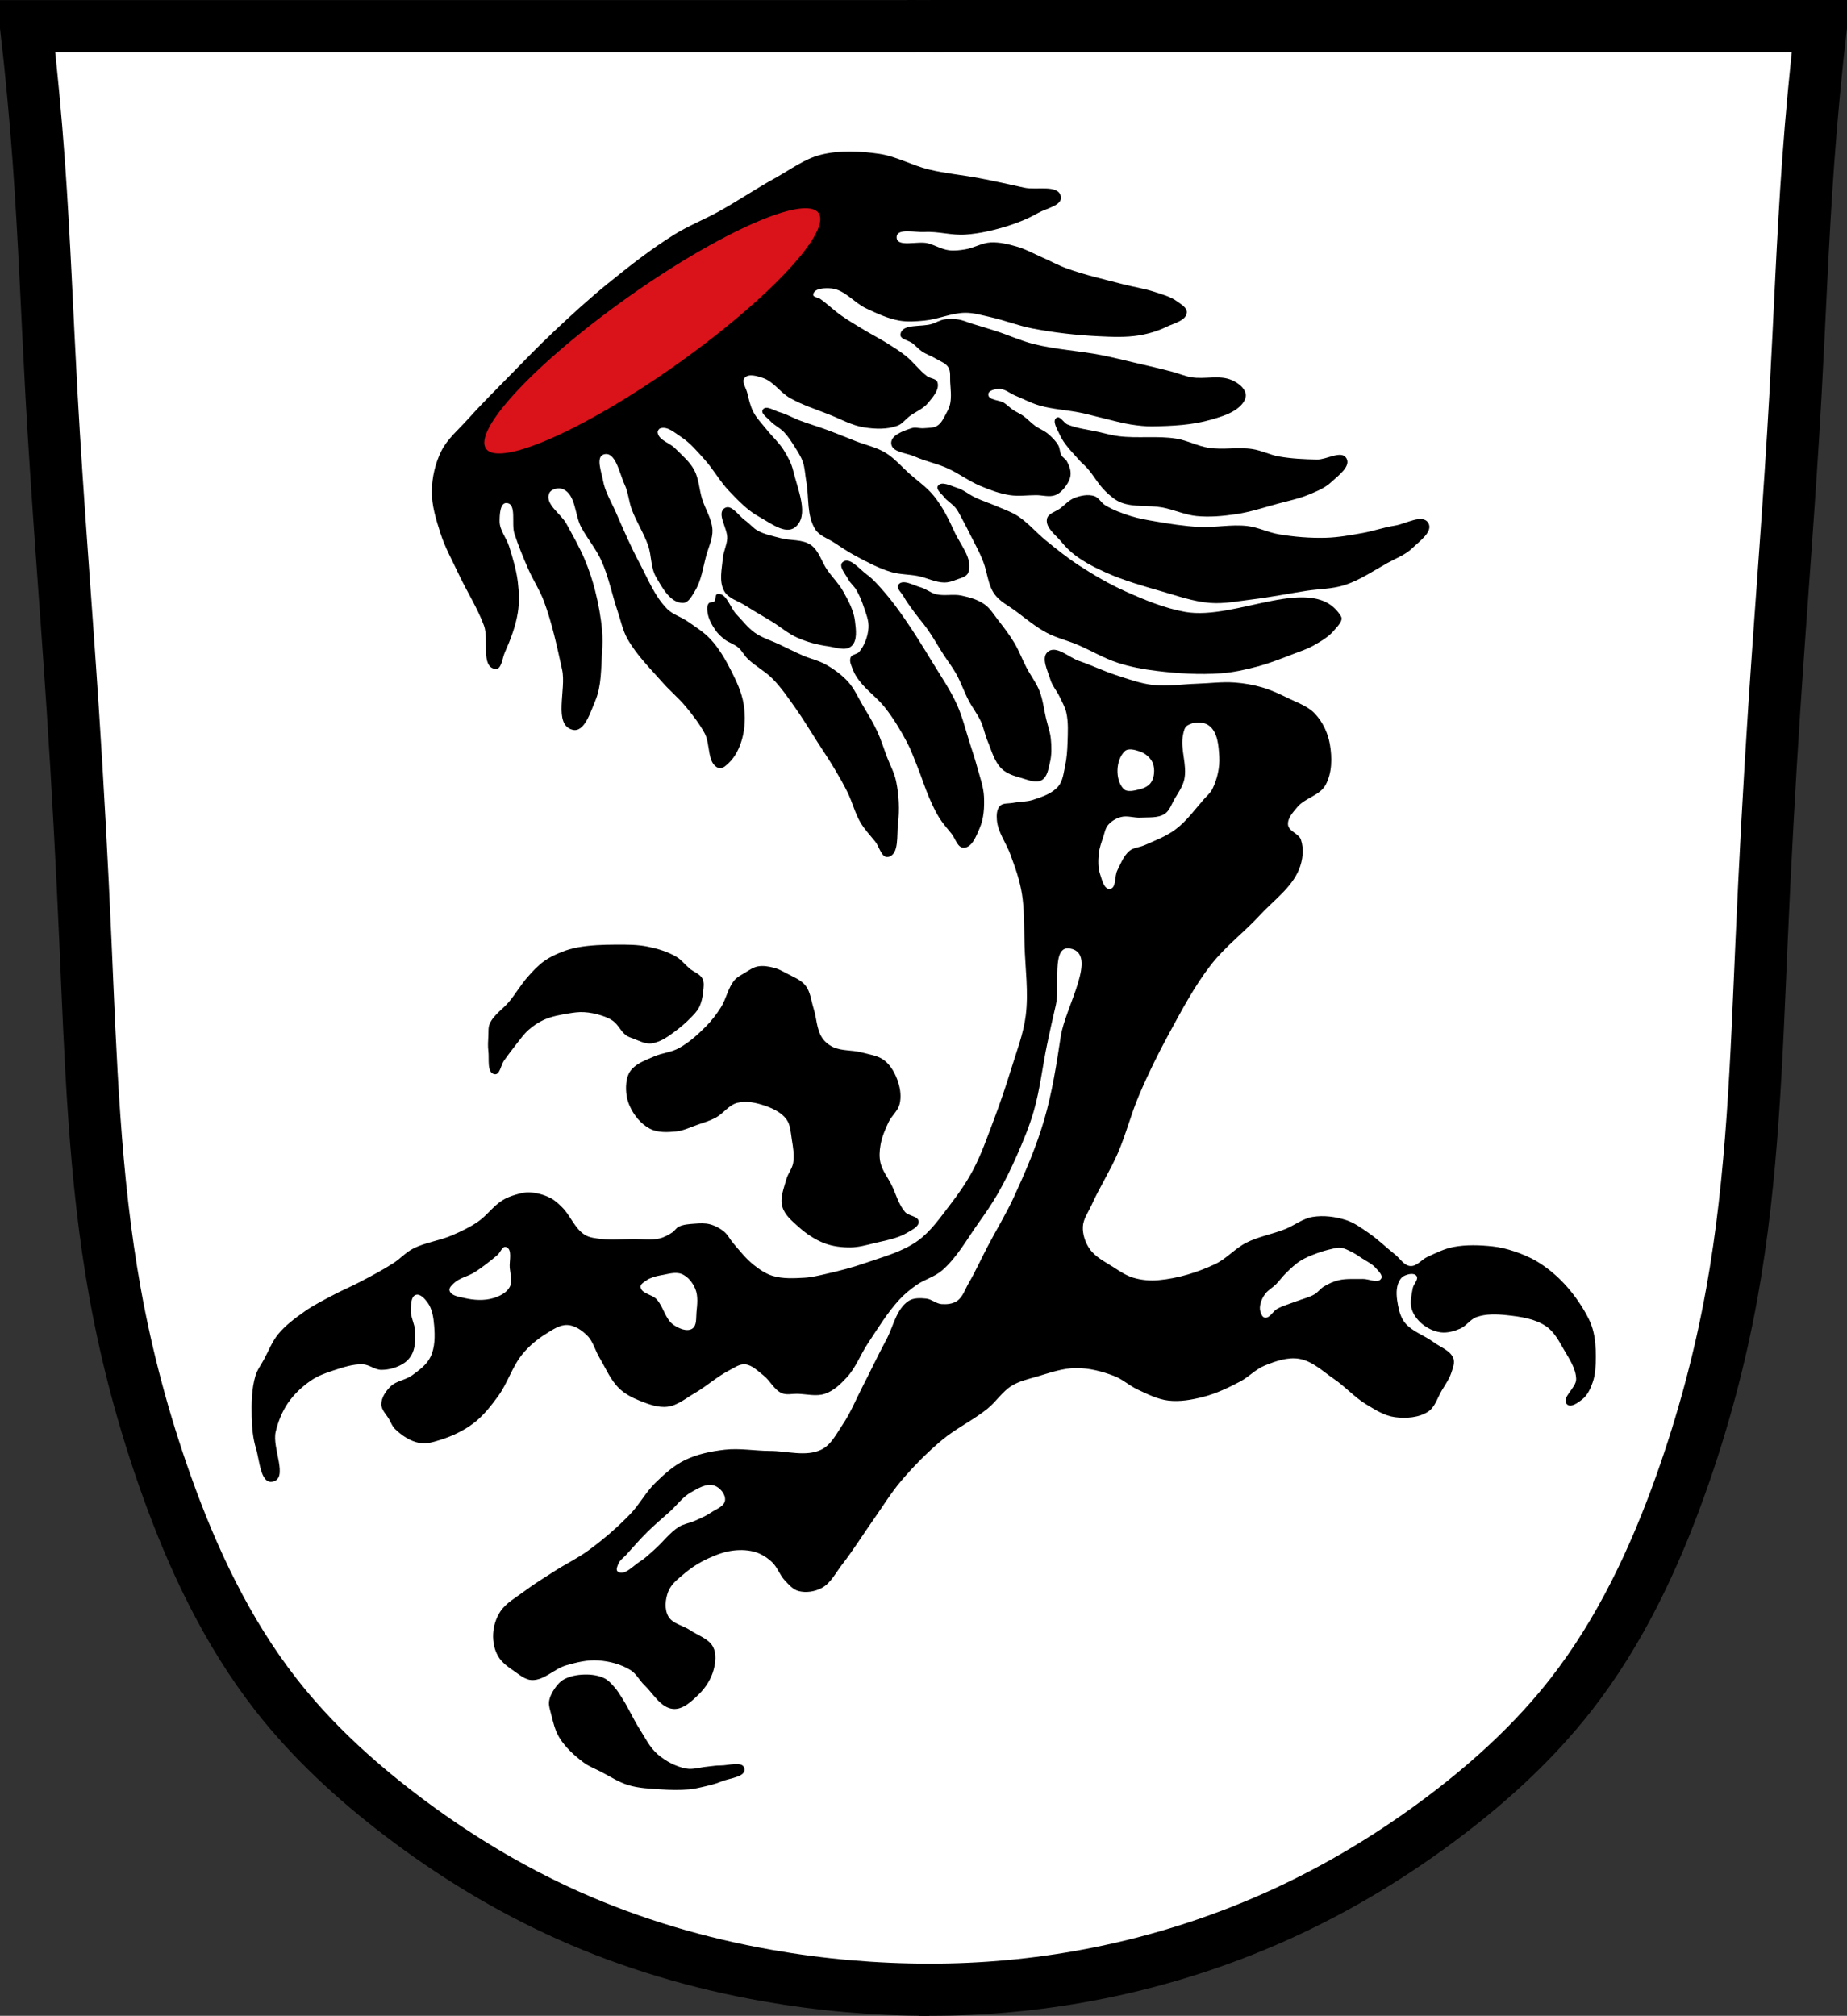 <?xml version="1.0" encoding="UTF-8" standalone="no"?>
<!-- Created with Inkscape (http://www.inkscape.org/) -->

<svg
   xmlns:dc="http://purl.org/dc/elements/1.1/"
   xmlns:cc="http://creativecommons.org/ns#"
   xmlns:rdf="http://www.w3.org/1999/02/22-rdf-syntax-ns#"
   xmlns:svg="http://www.w3.org/2000/svg"
   xmlns="http://www.w3.org/2000/svg"
   xmlns:sodipodi="http://sodipodi.sourceforge.net/DTD/sodipodi-0.dtd"
   xmlns:inkscape="http://www.inkscape.org/namespaces/inkscape"
   width="707.777"
   height="772.541"
   id="svg3912"
   version="1.1"
   inkscape:version="0.48.4 r9939"
   sodipodi:docname="Wappen Aindling.svg">
  <rect width="100%" height="100%" fill="#333333" stroke="none"/>
  <defs
     id="defs3914">
    <inkscape:path-effect
       is_visible="true"
       id="path-effect3875"
       effect="spiro" />
    <inkscape:path-effect
       is_visible="true"
       id="path-effect3875-7"
       effect="spiro" />
    <inkscape:path-effect
       is_visible="true"
       id="path-effect3904"
       effect="spiro" />
  </defs>
  <sodipodi:namedview
     id="base"
     pagecolor="#ffffff"
     bordercolor="#666666"
     borderopacity="1.0"
     inkscape:pageopacity="0.0"
     inkscape:pageshadow="2"
     inkscape:zoom="0.68345847"
     inkscape:cx="353.88834"
     inkscape:cy="386.27072"
     inkscape:document-units="px"
     inkscape:current-layer="layer1"
     showgrid="false"
     inkscape:window-width="1366"
     inkscape:window-height="745"
     inkscape:window-x="-8"
     inkscape:window-y="-8"
     inkscape:window-maximized="1"
     fit-margin-top="0"
     fit-margin-left="0"
     fit-margin-right="0"
     fit-margin-bottom="0" />
  <g
     inkscape:label="Ebene 1"
     inkscape:groupmode="layer"
     id="layer1"
     transform="translate(-24.112,-88.329)">
    <path
       style="fill:#ffffff;stroke:#000000;stroke-width:1px;stroke-linecap:butt;stroke-linejoin:miter;stroke-opacity:1"
       d="m 34.928,97.305 685.212,2.679 -13.396,255.866 -10.047,170.801 -18.085,111.188 -30.141,72.339 -46.217,57.603 -77.028,52.245 -83.726,27.462 -81.716,4.019 L 280.747,834.762 219.125,809.979 159.512,769.791 113.965,718.216 83.824,639.179 62.39,538.038 55.692,422.831 43.636,210.503 z"
       id="path3067"
       inkscape:connector-curvature="0" />
    <path
       style="fill:none;stroke:#000000;stroke-width:20;stroke-linecap:butt;stroke-linejoin:miter;stroke-miterlimit:4;stroke-opacity:1;stroke-dasharray:none"
       d="m 380.193,850.871 c -20.737,-0.002 -41.474,-1.812 -61.899,-5.401 -26.241,-4.611 -51.999,-12.178 -76.323,-23.05 C 218.982,812.145 197.336,798.948 177.33,783.656 159.849,770.293 143.535,755.253 129.974,737.924 111.135,713.85 97.942,685.795 87.7,656.992 79.245,633.213 72.694,608.753 68.214,583.917 60.202,539.509 58.84,494.213 56.846,449.133 c -1.317,-29.787 -2.918,-59.562 -4.872,-89.314 -2.63,-40.062 -5.899,-80.082 -8.119,-120.169 -1.649,-29.771 -2.719,-59.576 -4.872,-89.314 -1.256,-17.353 -2.88,-34.68 -4.872,-51.965 57.378,-7e-6 114.756,-1e-5 172.133,-1e-5 56.295,0 112.59,3e-6 168.886,1e-5"
       id="path3873"
       inkscape:path-effect="#path-effect3875"
       inkscape:original-d="m 380.19254,850.8706 c 0,0 -41.56064,-1.48631 -61.89852,-5.40119 -26.09688,-5.02344 -52.02181,-12.2925 -76.32326,-23.04989 C 218.99685,812.24978 197.26903,798.94218 177.3301,783.65614 159.91474,770.30477 143.11625,755.49812 129.97427,737.92421 111.74686,713.5499 98.73423,685.35744 87.70033,656.992 78.56109,633.49726 72.53746,608.75265 68.21354,583.91654 60.48024,539.49732 59.96897,494.11202 56.84625,449.13291 54.78123,419.38876 53.79153,389.57878 51.97455,359.81845 49.52794,319.74556 46.30167,279.7228 43.85506,239.64991 c -1.81698,-29.76032 -2.66782,-59.58028 -4.8717,-89.31445 -1.28597,-17.34995 -4.8717,-51.96477 -4.8717,-51.96477 0,0 115.28816,-0.80646 172.13331,-1e-5 56.84516,0.80646 168.88552,1e-5 168.88552,1e-5"
       inkscape:connector-curvature="0"
       sodipodi:nodetypes="caaaaaaaaaaczc" />
    <path
       style="fill:none;stroke:#000000;stroke-width:20;stroke-linecap:butt;stroke-linejoin:miter;stroke-miterlimit:4;stroke-opacity:1;stroke-dasharray:none"
       d="m 376.339,850.837 c 20.484,0.282 40.994,-1.366 61.17,-4.915 26.352,-4.636 52.138,-12.525 76.521,-23.543 22.944,-10.369 44.621,-23.494 64.641,-38.763 17.496,-13.345 33.8,-28.399 47.356,-45.732 18.831,-24.08 32.03,-52.131 42.274,-80.932 8.458,-23.778 15.007,-48.239 19.487,-73.075 8.01,-44.408 9.374,-89.703 11.367,-134.784 1.317,-29.787 2.918,-59.562 4.872,-89.314 2.63,-40.062 5.899,-80.082 8.119,-120.169 1.649,-29.771 2.719,-59.576 4.872,-89.314 1.256,-17.353 2.88,-34.68 4.872,-51.965 -57.378,-7e-6 -114.756,-1e-5 -172.133,-1e-5 -56.295,0 -112.59,3e-6 -168.886,1e-5"
       id="path3873-1"
       inkscape:path-effect="#path-effect3875-7"
       inkscape:original-d="m 376.33877,850.8368 c 0,0 41.07969,-1.06561 61.16981,-4.91545 26.20997,-5.02257 52.14589,-12.67782 76.52065,-23.54336 22.94745,-10.22929 44.70173,-23.47734 64.64066,-38.76338 17.41536,-13.35137 34.21385,-28.15802 47.35583,-45.73193 18.22741,-24.37431 31.24004,-52.56677 42.27394,-80.93221 9.13924,-23.49474 15.16287,-48.23935 19.48679,-73.07546 7.7333,-44.41922 8.24457,-89.80452 11.36729,-134.78363 2.06502,-29.74415 3.05472,-59.55413 4.8717,-89.31446 2.44661,-40.07289 5.67288,-80.09565 8.11949,-120.16854 1.81698,-29.76032 2.66782,-59.58028 4.8717,-89.31445 1.28597,-17.34995 4.8717,-51.96477 4.8717,-51.96477 0,0 -115.28816,-0.80646 -172.13331,-1e-5 -56.84516,0.80646 -168.88552,1e-5 -168.88552,1e-5"
       inkscape:connector-curvature="0"
       sodipodi:nodetypes="caaaaaaaaaaczc" />
    <path
       style="fill:none;stroke:#000000;stroke-width:20;stroke-linecap:butt;stroke-linejoin:miter;stroke-miterlimit:4;stroke-opacity:1;stroke-dasharray:none"
       d="m 371.737,98.345 13.789,0"
       id="path3902"
       inkscape:path-effect="#path-effect3904"
       inkscape:original-d="m 371.73717,98.34471 13.78881,0"
       inkscape:connector-curvature="0" />
    <path
       style="fill:#000000;fill-opacity:1;stroke:none"
       d="m 376.155,556.456 c -0.186,-2.119 -3.838,-2.049 -5.227,-3.659 -2.545,-2.95 -3.485,-6.969 -5.227,-10.454 -1.394,-2.788 -3.465,-5.33 -4.181,-8.363 -0.52,-2.204 -0.382,-4.562 0,-6.795 0.53,-3.096 1.783,-6.051 3.136,-8.886 1.146,-2.4 3.537,-4.215 4.181,-6.795 0.676,-2.71 0.331,-5.703 -0.523,-8.363 -1.004,-3.13 -2.662,-6.307 -5.227,-8.363 -2.451,-1.965 -5.853,-2.317 -8.886,-3.136 -3.596,-0.971 -7.628,-0.459 -10.976,-2.091 -1.665,-0.811 -3.19,-2.095 -4.181,-3.659 -2.038,-3.214 -1.98,-7.351 -3.136,-10.976 -0.955,-2.992 -1.187,-6.423 -3.136,-8.886 -1.799,-2.274 -4.766,-3.327 -7.318,-4.704 -1.51,-0.815 -3.042,-1.665 -4.704,-2.091 -2.032,-0.52 -4.212,-0.919 -6.272,-0.523 -1.913,0.368 -3.558,1.609 -5.227,2.613 -1.284,0.773 -2.685,1.474 -3.659,2.613 -2.531,2.962 -3.142,7.163 -5.227,10.454 -1.66,2.62 -3.566,5.115 -5.75,7.318 -3.142,3.169 -6.534,6.23 -10.454,8.363 -2.904,1.58 -6.386,1.797 -9.408,3.136 -2.924,1.296 -6.157,2.388 -8.363,4.704 -1.075,1.128 -1.813,2.648 -2.091,4.181 -0.594,3.275 -0.293,6.884 1.045,9.931 1.589,3.616 4.33,7.074 7.84,8.886 2.958,1.526 6.619,1.374 9.931,1.045 2.906,-0.289 5.605,-1.653 8.363,-2.613 2.292,-0.798 4.648,-1.483 6.795,-2.613 2.993,-1.576 5.086,-4.908 8.363,-5.75 3.392,-0.871 7.14,-0.086 10.454,1.045 3.111,1.063 6.409,2.583 8.363,5.227 1.607,2.175 1.661,5.17 2.091,7.84 0.472,2.929 1.019,5.96 0.523,8.886 -0.379,2.233 -2.005,4.09 -2.613,6.272 -0.946,3.394 -2.484,7.051 -1.568,10.454 0.87,3.232 3.778,5.609 6.272,7.84 2.918,2.61 6.267,4.893 9.931,6.272 3.137,1.18 6.58,1.598 9.931,1.568 3.008,-0.027 5.966,-0.847 8.886,-1.568 4.44,-1.097 9.162,-1.801 13.067,-4.181 1.683,-1.026 4.353,-2.218 4.181,-4.181 z"
       id="path3807"
       inkscape:connector-curvature="0"
       sodipodi:nodetypes="aaaaaaaaaaaaaaaaaaaaaaaaaaaaaaaaaaaaaaaaaaa" />
    <path
       style="fill:#000000;fill-opacity:1;stroke:none"
       d="m 213.599,500.006 c 2.094,0.372 2.411,-3.505 3.659,-5.227 1.534,-2.116 3.069,-4.234 4.704,-6.272 1.508,-1.879 2.893,-3.899 4.704,-5.488 1.798,-1.577 3.822,-2.956 6.011,-3.92 2.881,-1.269 6.044,-1.822 9.147,-2.352 1.982,-0.339 4.002,-0.626 6.011,-0.523 2.303,0.119 4.602,0.592 6.795,1.307 1.556,0.507 3.128,1.116 4.443,2.091 1.982,1.469 2.974,4.033 4.966,5.488 0.85,0.621 1.89,0.935 2.875,1.307 1.959,0.74 3.917,1.777 6.011,1.829 1.436,0.036 2.861,-0.478 4.181,-1.045 2.087,-0.897 3.927,-2.303 5.75,-3.659 2.032,-1.511 3.986,-3.148 5.75,-4.966 1.251,-1.289 2.586,-2.579 3.397,-4.181 0.935,-1.847 1.359,-3.951 1.568,-6.011 0.168,-1.649 0.5,-3.493 -0.261,-4.966 -0.969,-1.873 -3.351,-2.563 -4.966,-3.92 -1.7,-1.429 -3.057,-3.308 -4.966,-4.443 -3.339,-1.986 -7.171,-3.135 -10.976,-3.92 -4.018,-0.829 -8.18,-0.8 -12.283,-0.784 -4.891,0.018 -9.821,0.182 -14.635,1.045 -2.144,0.385 -4.251,1.018 -6.272,1.829 -2.278,0.914 -4.538,1.968 -6.534,3.397 -2.354,1.687 -4.352,3.844 -6.272,6.011 -2.6,2.934 -4.584,6.366 -7.056,9.408 -2.413,2.97 -6.033,5.123 -7.579,8.624 -0.637,1.443 -0.435,3.129 -0.523,4.704 -0.106,1.914 -0.247,3.849 0,5.75 0.395,3.038 -0.664,8.349 2.352,8.886 z"
       id="path3809"
       inkscape:connector-curvature="0"
       sodipodi:nodetypes="aaaaaaaaaaaaaaaaaaaaaaaaaaaaaaa" />
    <path
       style="fill:#000000;fill-opacity:1;stroke:none"
       d="m 309.371,766.099 c -0.596,-3.027 -6.096,-1.12 -9.181,-1.177 -1.733,-0.032 -3.452,0.316 -5.179,0.471 -2.668,0.239 -5.373,1.206 -8.004,0.706 -3.965,-0.754 -7.761,-2.793 -10.829,-5.414 -3.079,-2.631 -4.889,-6.469 -7.062,-9.887 -2.319,-3.647 -4.055,-7.642 -6.356,-11.3 -1.02,-1.621 -2.016,-3.282 -3.296,-4.708 -1.114,-1.242 -2.266,-2.567 -3.767,-3.296 -2.298,-1.116 -4.979,-1.471 -7.533,-1.412 -2.74,0.063 -5.61,0.549 -8.004,1.883 -1.454,0.81 -2.598,2.153 -3.531,3.531 -1.005,1.485 -1.897,3.165 -2.119,4.944 -0.187,1.498 0.338,3.009 0.706,4.473 0.812,3.225 1.544,6.59 3.296,9.416 2.309,3.726 5.678,6.781 9.181,9.416 1.992,1.498 4.373,2.395 6.591,3.531 3.499,1.792 6.83,4.044 10.593,5.179 4.016,1.212 8.291,1.373 12.477,1.648 3.602,0.237 7.234,0.324 10.829,0 1.748,-0.158 3.471,-0.54 5.179,-0.942 2.466,-0.58 4.964,-1.134 7.298,-2.119 3.076,-1.298 9.355,-1.668 8.71,-4.944 z"
       id="path3811"
       inkscape:connector-curvature="0"
       sodipodi:nodetypes="aaaaaaaaaaaaaaaaaaaaaaa" />
    <path
       style="fill:#000000;fill-opacity:1;stroke:none"
       d="m 425.663,338.124 c -2.742,2.248 -0.073,7.197 0.942,10.593 0.713,2.388 2.456,4.343 3.531,6.591 0.956,1.999 2.105,3.959 2.59,6.121 0.842,3.755 0.594,7.689 0.471,11.535 -0.096,2.997 -0.307,6.015 -0.942,8.946 -0.578,2.668 -0.831,5.681 -2.59,7.769 -2.352,2.792 -6.188,4.026 -9.652,5.179 -2.485,0.827 -5.198,0.677 -7.769,1.177 -1.663,0.323 -3.758,-0.033 -4.944,1.177 -1.293,1.319 -1.325,3.573 -1.177,5.414 0.378,4.706 3.569,8.745 5.179,13.183 1.185,3.266 2.414,6.527 3.296,9.887 0.629,2.397 1.126,4.837 1.412,7.298 0.672,5.773 0.538,11.611 0.706,17.42 0.261,9.022 1.591,18.117 0.471,27.072 -0.888,7.102 -3.551,13.873 -5.65,20.716 -1.994,6.5 -4.19,12.943 -6.591,19.304 -2.461,6.517 -4.735,13.152 -8.004,19.304 -2.472,4.651 -5.49,9.015 -8.71,13.183 -3.805,4.925 -7.411,10.274 -12.477,13.889 -5.896,4.207 -13.17,6.091 -20.01,8.475 -4.998,1.742 -10.14,3.07 -15.302,4.237 -2.642,0.598 -5.299,1.254 -8.004,1.412 -4.08,0.239 -8.327,0.47 -12.241,-0.706 -2.694,-0.809 -5.094,-2.49 -7.298,-4.237 -2.958,-2.345 -5.302,-5.382 -7.769,-8.239 -1.241,-1.438 -2.068,-3.261 -3.531,-4.473 -1.568,-1.298 -3.447,-2.301 -5.414,-2.825 -1.897,-0.506 -3.927,-0.383 -5.885,-0.235 -2.072,0.156 -4.26,0.252 -6.121,1.177 -0.945,0.47 -1.476,1.533 -2.354,2.119 -1.518,1.013 -3.168,1.932 -4.944,2.354 -3.36,0.799 -6.905,0.196 -10.358,0.235 -3.923,0.045 -7.876,0.479 -11.77,0 -2.248,-0.277 -4.677,-0.438 -6.591,-1.648 -3.864,-2.443 -5.446,-7.393 -8.71,-10.593 -1.356,-1.33 -2.774,-2.682 -4.473,-3.531 -2.469,-1.234 -5.247,-1.999 -8.004,-2.119 -1.83,-0.079 -3.658,0.42 -5.414,0.942 -1.719,0.51 -3.426,1.164 -4.944,2.119 -3.53,2.222 -5.976,5.882 -9.416,8.239 -3.069,2.103 -6.47,3.707 -9.887,5.179 -4.877,2.101 -10.367,2.705 -15.066,5.179 -2.68,1.411 -4.757,3.765 -7.298,5.414 -4.155,2.698 -8.561,4.994 -12.948,7.298 -3.169,1.664 -6.487,3.035 -9.652,4.708 -3.915,2.07 -7.918,4.037 -11.535,6.591 -3.636,2.568 -7.304,5.265 -10.123,8.71 -2.336,2.855 -3.663,6.405 -5.414,9.652 -1.133,2.1 -2.626,4.065 -3.296,6.356 -1.46,4.991 -1.525,10.338 -1.412,15.537 0.089,4.116 0.436,8.306 1.648,12.241 1.394,4.528 1.714,13.658 6.356,12.712 6.24,-1.271 -0.287,-12.871 1.177,-19.068 0.922,-3.901 2.443,-7.757 4.708,-11.064 2.352,-3.434 5.499,-6.377 8.946,-8.71 2.56,-1.733 5.532,-2.818 8.475,-3.767 3.662,-1.18 7.456,-2.52 11.3,-2.354 2.455,0.106 4.605,2.116 7.062,2.119 3.029,0.004 6.186,-0.916 8.71,-2.59 1.44,-0.955 2.621,-2.411 3.296,-4.002 1.08,-2.545 1.057,-5.477 0.942,-8.239 -0.117,-2.798 -1.822,-5.444 -1.648,-8.239 0.123,-1.981 0.014,-4.982 1.883,-5.65 1.661,-0.593 3.413,1.415 4.473,2.825 1.865,2.481 2.334,5.852 2.59,8.946 0.331,4.016 0.345,8.38 -1.412,12.006 -1.452,2.996 -4.373,5.1 -7.062,7.062 -2.495,1.82 -6.053,2.056 -8.239,4.237 -1.814,1.81 -3.534,4.265 -3.531,6.827 0.002,2.211 1.981,3.955 3.06,5.885 0.67,1.198 1.139,2.57 2.119,3.531 2.584,2.536 5.859,4.738 9.416,5.414 2.649,0.504 5.432,-0.368 8.004,-1.177 4.519,-1.422 8.936,-3.495 12.712,-6.356 3.719,-2.818 6.661,-6.592 9.416,-10.358 3.695,-5.051 5.425,-11.423 9.416,-16.243 2.448,-2.957 5.446,-5.514 8.71,-7.533 2.603,-1.61 5.418,-3.674 8.475,-3.531 2.84,0.133 5.504,2.01 7.533,4.002 2.306,2.264 3.052,5.7 4.708,8.475 2.388,4 4.199,8.517 7.533,11.77 2.167,2.115 4.956,3.587 7.769,4.708 3.431,1.368 7.164,2.814 10.829,2.354 3.83,-0.48 7.015,-3.248 10.358,-5.179 4.561,-2.634 8.5,-6.299 13.183,-8.71 1.943,-1.001 3.943,-2.543 6.121,-2.354 2.735,0.238 4.884,2.566 7.062,4.237 2.598,1.993 4.052,5.539 7.062,6.827 1.805,0.772 3.922,0.196 5.885,0.235 3.53,0.071 7.244,1.117 10.593,0 3.35,-1.117 6.092,-3.75 8.475,-6.356 3.423,-3.745 5.188,-8.727 8.004,-12.948 3.807,-5.707 7.368,-11.66 12.006,-16.714 1.957,-2.132 4.226,-3.983 6.591,-5.65 3.103,-2.187 7.029,-3.152 9.887,-5.65 5.732,-5.008 9.476,-11.924 13.889,-18.127 2.561,-3.6 5.09,-7.238 7.298,-11.064 2.806,-4.863 5.277,-9.925 7.533,-15.066 2.395,-5.458 4.707,-10.986 6.356,-16.714 2.436,-8.459 3.361,-17.282 5.179,-25.895 1.046,-4.955 2.132,-9.902 3.296,-14.831 1.71,-7.242 -1.914,-22.951 5.414,-21.658 11.111,1.962 -1.842,22.508 -3.531,33.664 -1.629,10.758 -3.299,21.574 -6.356,32.016 -2.96,10.111 -7.135,19.853 -11.535,29.426 -3.005,6.539 -6.784,12.693 -10.123,19.068 -2.459,4.695 -4.626,9.548 -7.298,14.125 -1.372,2.349 -2.218,5.304 -4.473,6.827 -1.658,1.12 -3.89,1.325 -5.885,1.177 -2.079,-0.154 -3.812,-1.902 -5.885,-2.119 -2.285,-0.239 -4.924,-0.345 -6.827,0.942 -4.717,3.188 -5.775,9.818 -8.475,14.831 -3.211,5.963 -6.078,12.106 -9.181,18.127 -2.477,4.804 -4.504,9.883 -7.533,14.36 -2.371,3.503 -4.42,7.834 -8.239,9.652 -5.883,2.799 -13.024,0.48 -19.539,0.471 -5.809,-0.009 -11.649,-1.134 -17.42,-0.471 -5.238,0.602 -10.569,1.679 -15.302,4.002 -4.269,2.095 -7.903,5.382 -11.3,8.71 -3.668,3.594 -6.09,8.308 -9.652,12.006 -4.901,5.088 -10.306,9.718 -16.008,13.889 -4.008,2.932 -8.527,5.096 -12.712,7.769 -4.054,2.589 -8.159,5.116 -12.006,8.004 -3.118,2.34 -6.769,4.299 -8.946,7.533 -1.704,2.532 -2.68,5.661 -2.825,8.71 -0.137,2.891 0.442,5.965 1.883,8.475 1.438,2.504 3.982,4.242 6.356,5.885 2.02,1.398 4.136,3.224 6.591,3.296 4.779,0.14 8.587,-4.334 13.183,-5.65 3.969,-1.136 8.123,-2.173 12.241,-1.883 4.334,0.305 8.798,1.455 12.477,3.767 2.163,1.359 3.329,3.888 5.179,5.65 3.471,3.304 6.29,8.766 11.064,9.181 3.782,0.329 7.175,-2.994 9.887,-5.65 2.616,-2.561 4.72,-5.876 5.65,-9.416 0.737,-2.809 1.115,-6.139 -0.235,-8.71 -1.672,-3.182 -5.743,-4.328 -8.71,-6.356 -2.768,-1.891 -6.864,-2.474 -8.475,-5.414 -1.508,-2.753 -1.125,-6.486 0,-9.416 1.135,-2.957 3.935,-5.02 6.356,-7.062 2.696,-2.274 5.742,-4.174 8.946,-5.65 3.133,-1.444 6.457,-2.687 9.887,-3.06 2.818,-0.307 5.782,-0.178 8.475,0.706 2.276,0.748 4.377,2.123 6.121,3.767 2.091,1.971 2.96,4.983 4.944,7.062 1.506,1.579 3.073,3.434 5.179,4.002 2.904,0.783 6.297,0.247 8.946,-1.177 3.479,-1.87 5.34,-5.832 7.769,-8.946 4.298,-5.51 7.974,-11.478 12.006,-17.185 3.505,-4.962 6.667,-10.195 10.593,-14.831 4.806,-5.673 10.059,-11.014 15.772,-15.772 5.419,-4.513 11.942,-7.565 17.42,-12.006 3.277,-2.657 5.596,-6.488 9.181,-8.71 2.912,-1.805 6.362,-2.574 9.652,-3.531 4.936,-1.436 9.925,-3.273 15.066,-3.296 4.971,-0.022 9.953,1.283 14.595,3.06 3.218,1.232 5.821,3.726 8.946,5.179 3.781,1.758 7.631,3.737 11.77,4.237 4.465,0.54 9.06,-0.3 13.418,-1.412 4.942,-1.261 9.614,-3.505 14.125,-5.885 3.311,-1.747 5.947,-4.714 9.416,-6.121 4.15,-1.683 8.766,-3.327 13.183,-2.59 5.098,0.851 9.142,4.866 13.418,7.769 4.3,2.918 7.795,6.963 12.241,9.652 3.457,2.09 7.058,4.43 11.064,4.944 4.261,0.546 9.121,0.238 12.712,-2.119 2.657,-1.744 3.567,-5.266 5.179,-8.004 1.354,-2.299 2.953,-4.521 3.767,-7.062 0.555,-1.733 1.38,-3.724 0.706,-5.414 -1.198,-3.005 -4.938,-4.188 -7.533,-6.121 -3.579,-2.665 -8.281,-4.046 -11.064,-7.533 -1.473,-1.845 -2.15,-4.272 -2.59,-6.591 -0.511,-2.698 -0.884,-5.639 0,-8.239 0.414,-1.218 1.199,-2.492 2.354,-3.06 1.408,-0.693 3.771,-1.259 4.708,0 0.978,1.315 -1.126,3.095 -1.412,4.708 -0.454,2.554 -1.159,5.267 -0.471,7.769 0.629,2.287 2.186,4.359 4.002,5.885 2.043,1.717 4.647,2.985 7.298,3.296 2.461,0.288 5.018,-0.443 7.298,-1.412 2.384,-1.014 3.911,-3.616 6.356,-4.473 3.635,-1.274 7.705,-1.116 11.535,-0.706 5.187,0.555 10.75,1.307 15.066,4.237 3.103,2.107 4.952,5.697 6.827,8.946 2.039,3.534 4.618,7.22 4.708,11.3 0.075,3.425 -5.903,7.18 -3.531,9.652 1.426,1.486 4.267,-0.608 5.885,-1.883 2.019,-1.591 3.161,-4.163 4.002,-6.591 1.061,-3.063 1.16,-6.411 1.177,-9.652 0.019,-3.553 -0.211,-7.174 -1.177,-10.593 -0.801,-2.838 -2.224,-5.491 -3.767,-8.004 -2.34,-3.813 -5.093,-7.414 -8.239,-10.593 -2.75,-2.779 -5.84,-5.267 -9.181,-7.298 -2.791,-1.697 -5.848,-2.966 -8.946,-4.002 -2.672,-0.893 -5.437,-1.589 -8.239,-1.883 -4.995,-0.524 -10.134,-0.712 -15.066,0.235 -3.463,0.665 -6.678,2.303 -9.887,3.767 -2.268,1.034 -4.107,3.728 -6.591,3.531 -2.456,-0.195 -3.949,-2.949 -5.885,-4.473 -3.42,-2.69 -6.531,-5.784 -10.123,-8.239 -2.756,-1.884 -5.525,-3.943 -8.71,-4.944 -4.06,-1.275 -8.513,-1.867 -12.712,-1.177 -3.813,0.627 -7.001,3.285 -10.593,4.708 -4.868,1.928 -10.159,2.814 -14.831,5.179 -4.33,2.193 -7.611,6.179 -12.006,8.239 -6.792,3.185 -14.185,5.453 -21.658,6.121 -3.22,0.288 -6.557,-0.009 -9.652,-0.942 -2.722,-0.821 -5.142,-2.463 -7.533,-4.002 -3.246,-2.09 -6.982,-3.888 -9.181,-7.062 -1.682,-2.428 -2.713,-5.524 -2.59,-8.475 0.124,-2.955 2.078,-5.544 3.296,-8.239 3.078,-6.812 7.147,-13.153 10.123,-20.01 3.093,-7.128 4.97,-14.74 8.004,-21.893 3.439,-8.11 7.312,-16.046 11.535,-23.776 4.98,-9.118 9.843,-18.417 16.243,-26.601 5.435,-6.95 12.63,-12.334 18.597,-18.833 5.233,-5.699 12.165,-10.484 15.066,-17.656 1.415,-3.498 1.923,-7.727 0.706,-11.3 -0.807,-2.369 -4.642,-3.166 -4.944,-5.65 -0.309,-2.543 1.896,-4.854 3.531,-6.827 2.925,-3.529 8.61,-4.464 10.829,-8.475 2.559,-4.625 2.572,-10.568 1.648,-15.772 -0.748,-4.216 -2.728,-8.406 -5.65,-11.535 -2.783,-2.981 -6.936,-4.316 -10.593,-6.121 -3.123,-1.541 -6.309,-3.024 -9.652,-4.002 -3.442,-1.007 -7.016,-1.626 -10.593,-1.883 -4.855,-0.349 -9.73,0.324 -14.595,0.471 -5.571,0.168 -11.178,1.117 -16.714,0.471 -4.84,-0.565 -9.489,-2.265 -14.125,-3.767 -4.797,-1.554 -9.348,-3.799 -14.125,-5.414 -3.952,-1.336 -8.78,-6.176 -12.006,-3.531 z"
       id="path3813"
       inkscape:connector-curvature="0"
       sodipodi:nodetypes="aaaaaaaaaaaaaaaaaaaaaaaaaaaaaaaaaaaaaaaaaaaaaaaaaaaaaaaaaaaaaaaaaaaaaaaaaaaaaaaaaaaaaaaaaaaaaaaaaaaaaaaaaaaaaaaaaaaaaaaaaaaaaaaaaaaaaaaaaaaaaaaaaaaaaaaaaaaaaaaaaaaaaaaaaaaaaaaaaaaaaaaaaaaaaaaaaaaaaaaaaaaaaaaaaaaaaaaaaaaaaaaaaaaaaaaaa" />
    <path
       style="fill:#ffffff;fill-opacity:1;stroke:none"
       d="m 196.374,582.95 c 0.601,2.018 3.601,2.341 5.65,2.825 3.666,0.865 7.704,1.123 11.3,0 2.369,-0.74 4.969,-2.039 6.121,-4.237 1.129,-2.155 0.212,-4.874 0,-7.298 -0.236,-2.699 1.156,-7.142 -1.412,-8.004 -1.421,-0.477 -2.147,2.097 -3.296,3.06 -2.789,2.34 -5.64,4.635 -8.71,6.591 -2.546,1.622 -5.826,2.147 -8.004,4.237 -0.787,0.755 -1.959,1.78 -1.648,2.825 z"
       id="path3815"
       inkscape:connector-curvature="0"
       sodipodi:nodetypes="aaaaaaaaaa" />
    <path
       style="fill:#ffffff;fill-opacity:1;stroke:none"
       d="m 269.587,581.538 c 0.228,2.564 4.363,2.828 6.121,4.708 2.704,2.894 3.3,7.683 6.591,9.887 1.995,1.336 5.028,2.687 7.062,1.412 1.855,-1.162 1.428,-4.178 1.648,-6.356 0.3,-2.971 0.684,-6.192 -0.471,-8.946 -0.988,-2.356 -2.811,-4.69 -5.179,-5.65 -2.477,-1.004 -5.364,0.055 -8.004,0.471 -1.081,0.17 -2.149,0.451 -3.178,0.824 -0.775,0.281 -1.574,0.568 -2.236,1.059 -0.937,0.694 -2.457,1.428 -2.354,2.59 z"
       id="path3817"
       inkscape:connector-curvature="0"
       sodipodi:nodetypes="aaaaaaaaaaa" />
    <path
       style="fill:#ffffff;fill-opacity:1;stroke:none"
       d="m 260.836,690.605 c 2.516,1.819 5.853,-2.189 8.489,-3.829 2.075,-1.291 3.82,-3.052 5.66,-4.661 3.192,-2.792 5.718,-6.421 9.322,-8.656 1.866,-1.157 4.153,-1.439 6.159,-2.33 2.109,-0.937 4.25,-1.866 6.159,-3.163 1.952,-1.326 5.07,-2.316 5.327,-4.661 0.255,-2.328 -1.942,-4.913 -4.162,-5.66 -2.962,-0.996 -6.268,1.125 -8.989,2.663 -3.077,1.739 -5.21,4.778 -7.824,7.158 -2.934,2.671 -6.003,5.199 -8.822,7.99 -2.846,2.817 -5.462,5.86 -8.157,8.822 -0.952,1.047 -2.256,1.87 -2.83,3.163 -0.43,0.969 -1.192,2.542 -0.333,3.163 z"
       id="path3819"
       inkscape:connector-curvature="0"
       sodipodi:nodetypes="aaaaaaaaaaaaaa" />
    <path
       style="fill:#ffffff;fill-opacity:1;stroke:none"
       d="m 508.763,593.308 c 1.945,0.314 3.091,-2.479 4.826,-3.413 2.373,-1.278 5.02,-1.967 7.533,-2.943 2.235,-0.868 4.643,-1.374 6.709,-2.59 1.321,-0.777 2.225,-2.142 3.531,-2.943 1.783,-1.093 3.73,-1.999 5.768,-2.472 2.985,-0.693 6.118,-0.367 9.181,-0.471 2.353,-0.08 5.841,1.895 7.062,-0.118 0.773,-1.275 -1.031,-2.869 -2.001,-4.002 -1.409,-1.646 -3.489,-2.573 -5.297,-3.767 -1.382,-0.912 -2.748,-1.866 -4.237,-2.59 -1.318,-0.64 -2.663,-1.378 -4.12,-1.53 -1.065,-0.111 -2.132,0.241 -3.178,0.471 -2.037,0.448 -4.05,1.032 -6.003,1.766 -2.104,0.79 -4.227,1.615 -6.121,2.825 -2.04,1.304 -3.8,3.016 -5.532,4.708 -1.391,1.359 -2.505,2.983 -3.884,4.355 -1.261,1.255 -2.926,2.114 -4.002,3.531 -0.87,1.146 -1.561,2.482 -1.883,3.884 -0.228,0.994 -0.318,2.091 0,3.06 0.289,0.88 0.734,2.089 1.648,2.236 z"
       id="path3821"
       inkscape:connector-curvature="0"
       sodipodi:nodetypes="aaaaaaaaaaaaaaaaaaaaa" />
    <path
       style="fill:#ffffff;fill-opacity:1;stroke:none"
       d="m 449.44,428.992 c 2.522,-0.263 1.678,-4.801 2.825,-7.062 1.34,-2.641 2.416,-5.659 4.708,-7.533 1.557,-1.273 3.809,-1.308 5.65,-2.119 4.111,-1.812 8.414,-3.423 12.006,-6.121 4.217,-3.167 7.346,-7.575 10.829,-11.535 1.141,-1.298 2.546,-2.445 3.296,-4.002 1.809,-3.758 2.826,-8.077 2.59,-12.241 -0.239,-4.212 -0.58,-9.539 -4.002,-12.006 -2.228,-1.606 -5.923,-1.475 -8.239,0 -1.096,0.698 -1.384,2.259 -1.648,3.531 -1.164,5.611 1.711,11.59 0.471,17.185 -0.608,2.741 -2.357,5.105 -3.767,7.533 -1.136,1.958 -1.858,4.433 -3.767,5.65 -2.611,1.665 -6.09,1.225 -9.181,1.412 -2.508,0.152 -5.106,-0.885 -7.533,-0.235 -1.872,0.501 -3.697,1.576 -4.944,3.06 -1.087,1.294 -1.349,3.105 -1.883,4.708 -0.668,2.004 -1.432,4.019 -1.648,6.121 -0.272,2.659 -0.378,5.47 0.471,8.004 0.719,2.146 1.515,5.884 3.767,5.65 z"
       id="path3823"
       inkscape:connector-curvature="0"
       sodipodi:nodetypes="aaaaaaaaaaaaaaaaaaaaa" />
    <path
       style="fill:#ffffff;fill-opacity:1;stroke:none"
       d="m 455.09,376.26 c -3.442,3.331 -3.735,10.855 -0.471,14.36 1.391,1.494 4.135,0.709 6.121,0.235 1.572,-0.375 3.224,-1.095 4.237,-2.354 1.027,-1.277 1.396,-3.07 1.412,-4.708 0.015,-1.466 -0.345,-3.03 -1.177,-4.237 -1.051,-1.525 -2.713,-2.718 -4.473,-3.296 -1.789,-0.588 -4.297,-1.31 -5.65,0 z"
       id="path3825"
       inkscape:connector-curvature="0"
       sodipodi:nodetypes="aaaaaaaa" />
    <path
       style="fill:#000000;fill-opacity:1;stroke:none"
       d="m 428.959,248.433 c 1.364,-0.938 2.708,1.957 4.237,2.59 3.729,1.542 7.835,1.935 11.771,2.825 2.582,0.584 5.142,1.316 7.769,1.648 7.325,0.926 14.839,-0.229 22.129,0.942 4.268,0.685 8.204,2.877 12.477,3.531 5.509,0.844 11.203,-0.363 16.714,0.471 3.464,0.524 6.674,2.21 10.123,2.825 4.805,0.856 9.715,1.082 14.595,1.177 3.769,0.073 9.423,-3.74 11.3,-0.471 1.81,3.152 -3.235,6.693 -5.885,9.181 -2.356,2.212 -5.494,3.46 -8.475,4.708 -3.848,1.611 -7.981,2.437 -12.006,3.531 -5.307,1.443 -10.566,3.202 -16.008,4.002 -4.974,0.731 -10.063,1.203 -15.066,0.706 -4.507,-0.448 -8.728,-2.476 -13.183,-3.296 -5.207,-0.958 -10.839,0.038 -15.772,-1.883 -2.252,-0.877 -4.139,-2.566 -5.885,-4.237 -2.745,-2.626 -4.538,-6.107 -7.062,-8.946 -0.959,-1.078 -2.111,-1.974 -3.06,-3.06 -2.727,-3.12 -5.855,-6.099 -7.533,-9.887 -0.873,-1.97 -2.952,-5.135 -1.177,-6.356 z"
       id="path3827"
       inkscape:connector-curvature="0"
       sodipodi:nodetypes="aaaaaaaaaaaaaaaaaaaaaa" />
    <path
       style="fill:#000000;fill-opacity:1;stroke:none"
       d="m 365.634,258.32 c 0.244,3.398 5.841,3.54 8.946,4.944 4.026,1.82 8.44,2.677 12.477,4.473 4.395,1.955 8.278,4.963 12.712,6.827 3.638,1.529 7.399,2.936 11.3,3.531 3.336,0.509 6.748,0 10.123,0 2.433,0 5.024,0.864 7.298,0 1.766,-0.672 3.159,-2.215 4.237,-3.767 0.865,-1.244 1.578,-2.723 1.648,-4.237 0.079,-1.712 -0.582,-3.444 -1.412,-4.944 -0.511,-0.924 -1.596,-1.437 -2.119,-2.354 -0.651,-1.143 -0.528,-2.623 -1.177,-3.767 -0.988,-1.74 -2.469,-3.188 -4.002,-4.473 -1.485,-1.245 -3.374,-1.923 -4.944,-3.06 -1.578,-1.144 -2.882,-2.641 -4.473,-3.767 -1.263,-0.894 -2.724,-1.482 -4.002,-2.354 -1.154,-0.788 -2.127,-1.824 -3.296,-2.59 -1.938,-1.27 -6.129,-0.979 -6.121,-3.296 0.005,-1.509 2.494,-2.043 4.002,-2.119 2.285,-0.114 4.238,1.724 6.356,2.59 3.062,1.252 6.004,2.846 9.181,3.767 5.204,1.508 10.705,1.713 16.008,2.825 2.924,0.613 5.802,1.434 8.71,2.119 3.447,0.811 6.859,1.809 10.358,2.354 2.724,0.424 5.483,0.746 8.239,0.706 7.582,-0.108 15.322,-0.459 22.599,-2.59 4.109,-1.203 8.638,-2.497 11.535,-5.65 1.025,-1.116 1.96,-2.754 1.648,-4.237 -0.502,-2.389 -2.96,-4.161 -5.179,-5.179 -4.792,-2.198 -10.584,-0.241 -15.772,-1.177 -2.493,-0.45 -4.85,-1.468 -7.298,-2.119 -4.525,-1.202 -9.096,-2.226 -13.654,-3.296 -4.466,-1.048 -8.916,-2.179 -13.418,-3.06 -8.584,-1.679 -17.414,-2.1 -25.895,-4.237 -4.909,-1.237 -9.547,-3.375 -14.36,-4.944 -3.044,-0.992 -6.119,-1.888 -9.181,-2.825 -1.804,-0.552 -3.548,-1.37 -5.414,-1.648 -1.785,-0.266 -3.638,-0.317 -5.414,0 -1.564,0.279 -2.972,1.126 -4.473,1.648 -4.055,1.409 -11.541,-0.234 -12.241,4.002 -0.32,1.935 3.181,2.299 4.708,3.531 1.212,0.978 2.243,2.184 3.531,3.06 1.683,1.145 3.675,1.768 5.414,2.825 1.637,0.994 3.72,1.655 4.708,3.296 0.979,1.626 0.588,3.756 0.706,5.65 0.171,2.741 0.519,5.542 0,8.239 -0.24,1.245 -0.804,2.419 -1.412,3.531 -0.972,1.777 -1.821,3.859 -3.531,4.944 -1.482,0.94 -3.431,0.784 -5.179,0.942 -1.563,0.141 -3.221,-0.5 -4.708,0 -3.079,1.035 -8.001,2.645 -7.769,5.885 z"
       id="path3829"
       inkscape:connector-curvature="0"
       sodipodi:nodetypes="aaaaaaaaaaaaaaaaaaaaaaaaaaaaaaaaaaaaaaaaaaaaaaaaaaa" />
    <path
       style="fill:#000000;fill-opacity:1;stroke:none"
       d="m 301.838,283.038 c -3.35,2.067 1.221,7.844 0.942,11.77 -0.177,2.488 -1.417,4.815 -1.648,7.298 -0.392,4.222 -1.575,8.998 0.471,12.712 1.606,2.917 5.44,3.846 8.239,5.65 3.314,2.136 6.77,4.045 10.123,6.121 3.239,2.006 6.172,4.57 9.652,6.121 3.722,1.658 7.734,2.741 11.77,3.296 2.954,0.406 6.69,1.95 8.946,0 2.46,-2.126 1.788,-6.422 1.412,-9.652 -0.468,-4.024 -2.503,-7.76 -4.473,-11.3 -1.664,-2.989 -4.159,-5.436 -6.121,-8.239 -2.209,-3.156 -3.187,-7.462 -6.356,-9.652 -3.242,-2.24 -7.734,-1.549 -11.535,-2.59 -2.944,-0.806 -6.027,-1.369 -8.71,-2.825 -1.864,-1.011 -3.209,-2.783 -4.944,-4.002 -2.477,-1.741 -5.192,-6.298 -7.769,-4.708 z"
       id="path3831"
       inkscape:connector-curvature="0"
       sodipodi:nodetypes="aaaaaaaaaaaaaaaaa" />
    <path
       style="fill:#000000;fill-opacity:1;stroke:none"
       d="m 368.369,312.408 c -0.972,1.32 1.202,3.061 1.998,4.494 1.105,1.992 2.497,3.812 3.829,5.66 1.759,2.44 3.773,4.691 5.493,7.158 2.14,3.068 3.964,6.345 5.993,9.488 1.585,2.457 3.4,4.773 4.827,7.324 1.854,3.314 3.064,6.957 4.827,10.321 1.431,2.731 3.38,5.185 4.661,7.99 1.071,2.346 1.494,4.948 2.497,7.324 1.572,3.727 2.586,8.008 5.493,10.82 1.98,1.916 4.836,2.757 7.491,3.496 2.527,0.703 5.542,2.125 7.824,0.832 2.182,-1.236 2.578,-4.387 3.163,-6.825 0.7,-2.916 0.622,-6.004 0.333,-8.989 -0.258,-2.666 -1.216,-5.217 -1.831,-7.824 -0.826,-3.497 -1.196,-7.137 -2.497,-10.487 -1.241,-3.195 -3.405,-5.951 -4.994,-8.989 -1.633,-3.123 -2.857,-6.461 -4.661,-9.488 -1.813,-3.042 -3.972,-5.871 -6.159,-8.656 -1.676,-2.135 -3.101,-4.606 -5.327,-6.159 -2.578,-1.799 -5.746,-2.685 -8.822,-3.329 -3.154,-0.66 -6.521,0.251 -9.655,-0.499 -2.126,-0.509 -3.884,-2.085 -5.993,-2.663 -2.748,-0.754 -6.8,-3.293 -8.489,-0.999 z"
       id="path3833"
       inkscape:connector-curvature="0"
       sodipodi:nodetypes="aaaaaaaaaaaaaaaaaaaaaaaa" />
    <path
       style="fill:#000000;fill-opacity:1;stroke:none"
       d="m 383.525,274.563 c 1.34,-2.044 4.958,-1.5e-4 7.298,0.706 2.554,0.771 4.646,2.636 7.062,3.767 2.838,1.327 5.839,2.277 8.71,3.531 2.541,1.11 5.209,2.018 7.533,3.531 4.009,2.61 7.113,6.404 10.829,9.416 4.048,3.281 8.112,6.57 12.477,9.416 5.797,3.78 11.808,7.299 18.127,10.123 7.273,3.25 14.761,6.348 22.599,7.769 19.619,3.556 49.397,-15.365 59.794,1.648 1.043,1.707 -1.314,3.873 -2.59,5.414 -2.112,2.551 -5.123,4.253 -8.004,5.885 -2.295,1.3 -4.835,2.114 -7.298,3.06 -4.656,1.789 -9.305,3.659 -14.125,4.944 -4.551,1.213 -9.192,2.245 -13.889,2.59 -8.301,0.61 -16.692,0.073 -24.953,-0.942 -4.934,-0.606 -9.867,-1.526 -14.595,-3.06 -5.479,-1.778 -10.457,-4.843 -15.772,-7.062 -3.806,-1.589 -7.897,-2.531 -11.535,-4.473 -4.225,-2.255 -7.937,-5.369 -11.771,-8.239 -2.815,-2.108 -6.211,-3.718 -8.239,-6.591 -2.49,-3.528 -2.7,-8.206 -4.237,-12.241 -0.363,-0.953 -0.753,-1.897 -1.177,-2.825 -1.022,-2.234 -2.183,-4.401 -3.296,-6.591 -1.24,-2.441 -2.444,-4.901 -3.767,-7.298 -0.748,-1.355 -1.391,-2.791 -2.354,-4.002 -1.279,-1.607 -3.214,-2.615 -4.473,-4.237 -0.99,-1.277 -3.24,-2.886 -2.354,-4.237 z"
       id="path3835"
       inkscape:connector-curvature="0"
       sodipodi:nodetypes="aaaaaaaaaaaaaaaaaaaaaaaaaaaa" />
    <path
       style="fill:#000000;fill-opacity:1;stroke:none"
       d="m 347.036,303.754 c 2.622,-2.226 6.401,2.683 9.181,4.708 2.601,1.895 4.709,4.404 6.827,6.827 2.727,3.12 5.16,6.491 7.533,9.887 3.84,5.496 7.342,11.223 10.829,16.95 3.255,5.345 6.844,10.538 9.416,16.243 2.142,4.751 3.353,9.868 4.944,14.831 0.977,3.049 1.996,6.088 2.825,9.181 1,3.732 2.418,7.439 2.59,11.3 0.179,4.035 -0.04,8.3 -1.648,12.006 -1.288,2.968 -2.886,7.479 -6.121,7.533 -2.391,0.04 -3.194,-3.563 -4.708,-5.414 -1.63,-1.992 -3.342,-3.939 -4.708,-6.121 -1.49,-2.379 -2.639,-4.962 -3.767,-7.533 -1.686,-3.844 -2.906,-7.877 -4.473,-11.77 -1.273,-3.164 -2.419,-6.395 -4.002,-9.416 -2.455,-4.686 -5.22,-9.248 -8.475,-13.418 -2.937,-3.763 -7.01,-6.549 -9.887,-10.358 -0.933,-1.235 -1.809,-2.553 -2.354,-4.002 -0.591,-1.57 -1.604,-3.402 -0.942,-4.944 0.515,-1.2 2.471,-1.106 3.296,-2.119 2.07,-2.543 3.298,-5.91 3.531,-9.181 0.201,-2.81 -0.993,-5.566 -1.883,-8.239 -0.733,-2.2 -1.642,-4.362 -2.825,-6.356 -0.857,-1.444 -2.282,-2.514 -3.06,-4.002 -1.07,-2.045 -3.878,-5.098 -2.119,-6.591 z"
       id="path3837"
       inkscape:connector-curvature="0"
       sodipodi:nodetypes="aaaaaaaaaaaaaaaaaaaaaaaaaa" />
    <path
       style="fill:#000000;fill-opacity:1;stroke:none"
       d="m 299.013,315.995 c 3.496,-0.635 4.825,5.217 7.298,7.769 2.317,2.391 4.342,5.143 7.062,7.062 2.839,2.003 6.277,2.984 9.416,4.473 2.981,1.414 5.918,2.925 8.946,4.237 2.941,1.275 6.161,1.942 8.946,3.531 3.108,1.774 6.08,3.932 8.475,6.591 2.287,2.541 3.678,5.765 5.414,8.71 1.962,3.329 4.016,6.621 5.65,10.123 1.491,3.196 2.52,6.588 3.767,9.887 1.185,3.136 2.862,6.132 3.531,9.416 1.083,5.31 1.367,10.864 0.706,16.243 -0.539,4.386 0.56,11.811 -3.767,12.712 -2.508,0.522 -3.335,-3.891 -4.944,-5.885 -1.931,-2.395 -4.09,-4.646 -5.65,-7.298 -2.121,-3.605 -3.106,-7.777 -4.944,-11.535 -1.497,-3.06 -3.204,-6.016 -4.944,-8.946 -2.089,-3.519 -4.379,-6.915 -6.591,-10.358 -2.883,-4.486 -5.612,-9.078 -8.71,-13.418 -2.663,-3.731 -5.256,-7.566 -8.475,-10.829 -2.9,-2.94 -6.707,-4.873 -9.652,-7.769 -1.311,-1.289 -2.131,-3.046 -3.531,-4.237 -1.527,-1.299 -3.594,-1.832 -5.179,-3.06 -1.315,-1.02 -2.587,-2.161 -3.531,-3.531 -1.415,-2.053 -2.701,-4.359 -3.06,-6.827 -0.171,-1.175 -0.286,-2.616 0.471,-3.531 0.474,-0.574 1.573,-0.199 2.119,-0.706 0.747,-0.695 0.173,-2.643 1.177,-2.825 z"
       id="path3839"
       inkscape:connector-curvature="0"
       sodipodi:nodetypes="aaaaaaaaaaaaaaaaaaaaaaaaaaaa" />
    <path
       style="fill:#000000;fill-opacity:1;stroke:none"
       d="m 425.298,287.272 c 0.359,-2.18 3.406,-2.818 5.16,-4.162 1.797,-1.377 3.373,-3.2 5.493,-3.995 2.347,-0.88 5.1,-1.419 7.491,-0.666 1.728,0.544 2.617,2.549 4.162,3.496 3.032,1.858 6.433,3.084 9.821,4.161 2.977,0.946 6.078,1.465 9.155,1.998 5.568,0.964 11.171,1.852 16.812,2.164 6.261,0.346 12.584,-1.085 18.81,-0.333 4.102,0.495 7.91,2.48 11.985,3.163 5.926,0.993 11.971,1.496 17.978,1.332 4.754,-0.13 9.468,-0.993 14.149,-1.831 4.147,-0.743 8.154,-2.193 12.318,-2.83 4.236,-0.648 10.613,-4.674 12.817,-0.999 1.964,3.273 -3.42,6.996 -6.159,9.655 -2.643,2.565 -6.268,3.872 -9.488,5.66 -5.403,2.999 -10.599,6.593 -16.48,8.489 -4.645,1.498 -9.658,1.421 -14.482,2.164 -6.996,1.078 -13.946,2.48 -20.974,3.329 -5.307,0.641 -10.65,1.736 -15.98,1.332 -6.428,-0.488 -12.613,-2.717 -18.81,-4.494 -7.033,-2.017 -14.114,-4.037 -20.807,-6.991 -4.181,-1.845 -8.315,-3.934 -11.985,-6.658 -2.048,-1.52 -3.883,-3.349 -5.493,-5.327 -2.157,-2.65 -6.049,-5.284 -5.493,-8.656 z"
       id="path3841"
       inkscape:connector-curvature="0"
       sodipodi:nodetypes="aaaaaaaaaaaaaaaaaaaaaaaaa" />
    <path
       style="fill:#000000;fill-opacity:1;stroke:none"
       d="m 316.433,245.324 c 1.186,-1.841 4.383,0.41 6.492,0.999 2.66,0.742 5.074,2.186 7.657,3.163 3.348,1.266 6.794,2.261 10.154,3.496 3.859,1.419 7.655,3.002 11.486,4.494 3.716,1.448 7.74,2.265 11.153,4.328 3.466,2.096 6.133,5.293 9.155,7.99 3.194,2.85 6.81,5.316 9.488,8.656 3.281,4.091 5.665,8.87 7.824,13.65 2.268,5.021 7.248,10.483 5.327,15.647 -0.65,1.748 -3.094,2.141 -4.827,2.83 -1.376,0.547 -2.847,1.009 -4.328,0.999 -3.485,-0.025 -6.734,-1.826 -10.154,-2.497 -3.357,-0.659 -6.871,-0.536 -10.154,-1.498 -4.79,-1.404 -9.244,-3.812 -13.65,-6.159 -2.881,-1.535 -5.596,-3.366 -8.323,-5.16 -2.43,-1.599 -5.577,-2.551 -7.158,-4.994 -3.405,-5.263 -2.364,-12.312 -3.496,-18.477 -0.458,-2.494 -0.494,-5.097 -1.332,-7.491 -0.73,-2.086 -1.983,-3.958 -3.163,-5.826 -1.209,-1.915 -2.437,-3.85 -3.995,-5.493 -1.574,-1.66 -3.795,-2.629 -5.327,-4.328 -1.154,-1.28 -3.763,-2.879 -2.83,-4.328 z"
       id="path3843"
       inkscape:connector-curvature="0"
       sodipodi:nodetypes="aaaaaaaaaaaaaaaaaaaaaaa" />
    <path
       style="fill:#000000;fill-opacity:1;stroke:none"
       d="m 430.625,163.593 c -0.946,-4.697 -9.308,-2.278 -13.983,-3.329 -5.755,-1.294 -11.519,-2.55 -17.312,-3.662 -6.414,-1.231 -12.963,-1.787 -19.309,-3.329 -6.446,-1.566 -12.413,-5.031 -18.976,-5.993 -7.357,-1.078 -15.088,-1.457 -22.306,0.333 -6.407,1.589 -11.863,5.804 -17.645,8.989 -7.235,3.985 -14.088,8.638 -21.307,12.651 -5.683,3.159 -11.792,5.552 -17.312,8.989 -8.893,5.538 -17.161,12.049 -25.302,18.644 -7.269,5.888 -14.168,12.226 -20.974,18.644 -5.938,5.599 -11.602,11.481 -17.312,17.312 -5.272,5.383 -10.624,10.697 -15.647,16.313 -3.467,3.876 -7.657,7.336 -9.988,11.985 -2.352,4.692 -3.574,10.066 -3.662,15.314 -0.093,5.549 1.632,11.029 3.329,16.313 1.747,5.439 4.566,10.475 6.991,15.647 3.098,6.605 7.115,12.803 9.655,19.642 1.996,5.374 -1.353,15.873 4.328,16.646 2.414,0.328 2.669,-4.101 3.662,-6.325 2.189,-4.903 4.151,-10.012 4.994,-15.314 0.61,-3.836 0.463,-7.796 0,-11.652 -0.559,-4.65 -1.941,-9.177 -3.329,-13.65 -1.02,-3.287 -3.665,-6.213 -3.662,-9.655 0.002,-2.494 0.173,-7.131 2.663,-6.991 4.004,0.225 1.766,7.835 2.996,11.652 1.499,4.648 3.369,9.175 5.327,13.65 1.83,4.183 4.4,8.039 5.993,12.318 3.164,8.502 5.047,17.44 6.991,26.301 1.666,7.591 -3.54,21.067 3.995,22.971 4.52,1.142 6.826,-6.698 8.656,-10.986 2.507,-5.875 2.218,-12.604 2.663,-18.976 0.186,-2.657 0.229,-5.337 0,-7.99 -0.446,-5.162 -1.397,-10.29 -2.663,-15.314 -1.029,-4.083 -2.365,-8.102 -3.995,-11.985 -1.979,-4.713 -4.557,-9.154 -6.991,-13.65 -2.13,-3.934 -8.294,-7.489 -6.658,-11.652 0.68,-1.731 3.622,-2.408 5.327,-1.665 4.959,2.163 4.422,9.887 6.991,14.648 2.341,4.338 5.612,8.166 7.657,12.651 2.854,6.258 4.121,13.127 6.325,19.642 1.17,3.458 1.883,7.133 3.662,10.321 3.539,6.341 8.851,11.528 13.65,16.979 2.749,3.122 6.002,5.786 8.656,8.989 2.691,3.248 5.306,6.616 7.324,10.321 2.287,4.198 0.858,11.618 5.327,13.317 1.392,0.529 2.92,-0.968 3.995,-1.998 2.476,-2.37 4.051,-5.693 4.994,-8.989 1.222,-4.273 1.349,-8.925 0.666,-13.317 -0.729,-4.684 -2.846,-9.09 -4.994,-13.317 -2.105,-4.144 -4.504,-8.238 -7.657,-11.652 -2.575,-2.789 -5.864,-4.836 -8.989,-6.991 -2.46,-1.697 -5.548,-2.544 -7.657,-4.661 -4.849,-4.867 -7.423,-11.581 -10.653,-17.645 -3.338,-6.266 -6.156,-12.799 -8.989,-19.309 -1.768,-4.063 -4.218,-7.956 -4.994,-12.318 -0.583,-3.28 -2.865,-9.055 0.333,-9.988 4.521,-1.319 5.985,7.391 7.99,11.652 1.376,2.924 1.55,6.288 2.663,9.322 1.762,4.803 4.644,9.151 6.325,13.983 1.353,3.889 0.938,8.418 2.996,11.985 2.393,4.146 5.533,10.027 10.321,9.988 2.197,-0.018 3.52,-2.783 4.661,-4.661 2.479,-4.079 3.046,-9.052 4.328,-13.65 0.889,-3.189 2.471,-6.347 2.33,-9.655 -0.179,-4.207 -2.775,-7.955 -3.995,-11.985 -1.1,-3.633 -1.197,-7.644 -2.996,-10.986 -1.752,-3.254 -4.726,-5.695 -7.324,-8.323 -2.1,-2.123 -6.216,-3.04 -6.658,-5.993 -0.096,-0.64 0.384,-1.462 0.999,-1.665 2.741,-0.902 5.578,1.746 7.99,3.329 3.478,2.282 6.207,5.564 8.989,8.656 3.385,3.762 5.829,8.322 9.322,11.985 3.53,3.702 7.155,7.55 11.652,9.988 4.168,2.259 9.9,6.896 13.65,3.995 5.708,-4.416 0.981,-14.614 -0.666,-21.64 -0.669,-2.852 -2.1,-5.511 -3.662,-7.99 -1.848,-2.933 -4.508,-5.271 -6.658,-7.99 -1.721,-2.176 -3.723,-4.192 -4.994,-6.658 -1.173,-2.277 -1.718,-4.836 -2.33,-7.324 -0.458,-1.86 -2.23,-4.192 -0.999,-5.66 1.498,-1.785 4.779,-0.731 6.991,0 4.067,1.344 6.601,5.533 10.321,7.657 4.707,2.688 9.938,4.339 14.981,6.325 4.508,1.775 8.859,4.274 13.65,4.994 4.176,0.627 8.698,0.819 12.651,-0.666 1.85,-0.695 3.08,-2.477 4.661,-3.662 2.292,-1.717 5.168,-2.785 6.991,-4.994 1.865,-2.259 4.546,-5.197 3.662,-7.99 -0.465,-1.47 -2.764,-1.402 -3.995,-2.33 -2.945,-2.221 -5.125,-5.334 -7.99,-7.657 -2.295,-1.861 -4.822,-3.422 -7.324,-4.994 -2.821,-1.772 -5.803,-3.274 -8.656,-4.994 -3.032,-1.828 -6.098,-3.615 -8.989,-5.66 -2.773,-1.962 -5.214,-4.368 -7.99,-6.325 -0.856,-0.603 -2.787,-0.625 -2.663,-1.665 0.29,-2.439 4.547,-2.576 6.991,-2.33 5.095,0.511 8.678,5.488 13.317,7.657 4.071,1.904 8.227,3.872 12.651,4.661 3.168,0.565 6.451,0.304 9.655,0 5.287,-0.502 10.337,-2.947 15.647,-2.996 3.266,-0.03 6.466,0.96 9.655,1.665 5.388,1.191 10.562,3.279 15.98,4.328 8.338,1.614 16.819,2.586 25.302,2.996 5.211,0.252 10.499,0.509 15.647,-0.333 3.672,-0.6 7.312,-1.693 10.653,-3.329 2.792,-1.367 7.253,-2.244 7.657,-5.327 0.246,-1.874 -2.14,-3.208 -3.662,-4.328 -2.523,-1.857 -5.681,-2.678 -8.656,-3.662 -4.012,-1.327 -8.23,-1.925 -12.318,-2.996 -7.137,-1.871 -14.371,-3.478 -21.307,-5.993 -3.316,-1.202 -6.425,-2.912 -9.655,-4.328 -3.096,-1.357 -6.075,-3.053 -9.322,-3.995 -3.347,-0.971 -6.841,-1.855 -10.321,-1.665 -3.333,0.182 -6.359,2.129 -9.655,2.663 -2.084,0.338 -4.233,0.616 -6.325,0.333 -2.782,-0.377 -5.275,-1.95 -7.99,-2.663 -3.936,-1.034 -11.999,1.739 -11.985,-2.33 0.012,-3.613 7.047,-1.778 10.653,-1.998 5.217,-0.318 10.433,1.358 15.647,0.999 5.537,-0.381 11.016,-1.673 16.313,-3.329 4.033,-1.261 7.981,-2.902 11.652,-4.994 3.105,-1.769 9.361,-2.822 8.656,-6.325 z"
       id="path3845"
       inkscape:connector-curvature="0"
       sodipodi:nodetypes="aaaaaaaaaaaaaaaaaaaaaaaaaaaaaaaaaaaaaaaaaaaaaaaaaaaaaaaaaaaaaaaaaaaaaaaaaaaaaaaaaaaaaaaaaaaaaaaaaaaaaaaaaaaaaaaaaaaaaaaaaaa" />
    <path
       sodipodi:type="arc"
       style="fill:#da121a;fill-opacity:1;fill-rule:nonzero;stroke:none"
       id="path3847"
       sodipodi:cx="-494.59616"
       sodipodi:cy="189.34958"
       sodipodi:rx="56.73378"
       sodipodi:ry="12.473444"
       d="m -437.862,189.35 a 56.734,12.473 0 1 1 -113.468,0 56.734,12.473 0 1 1 113.468,0 z"
       transform="matrix(1.117,-0.803,0.905,0.921,655.173,-356.422)" />
  </g>
</svg>
